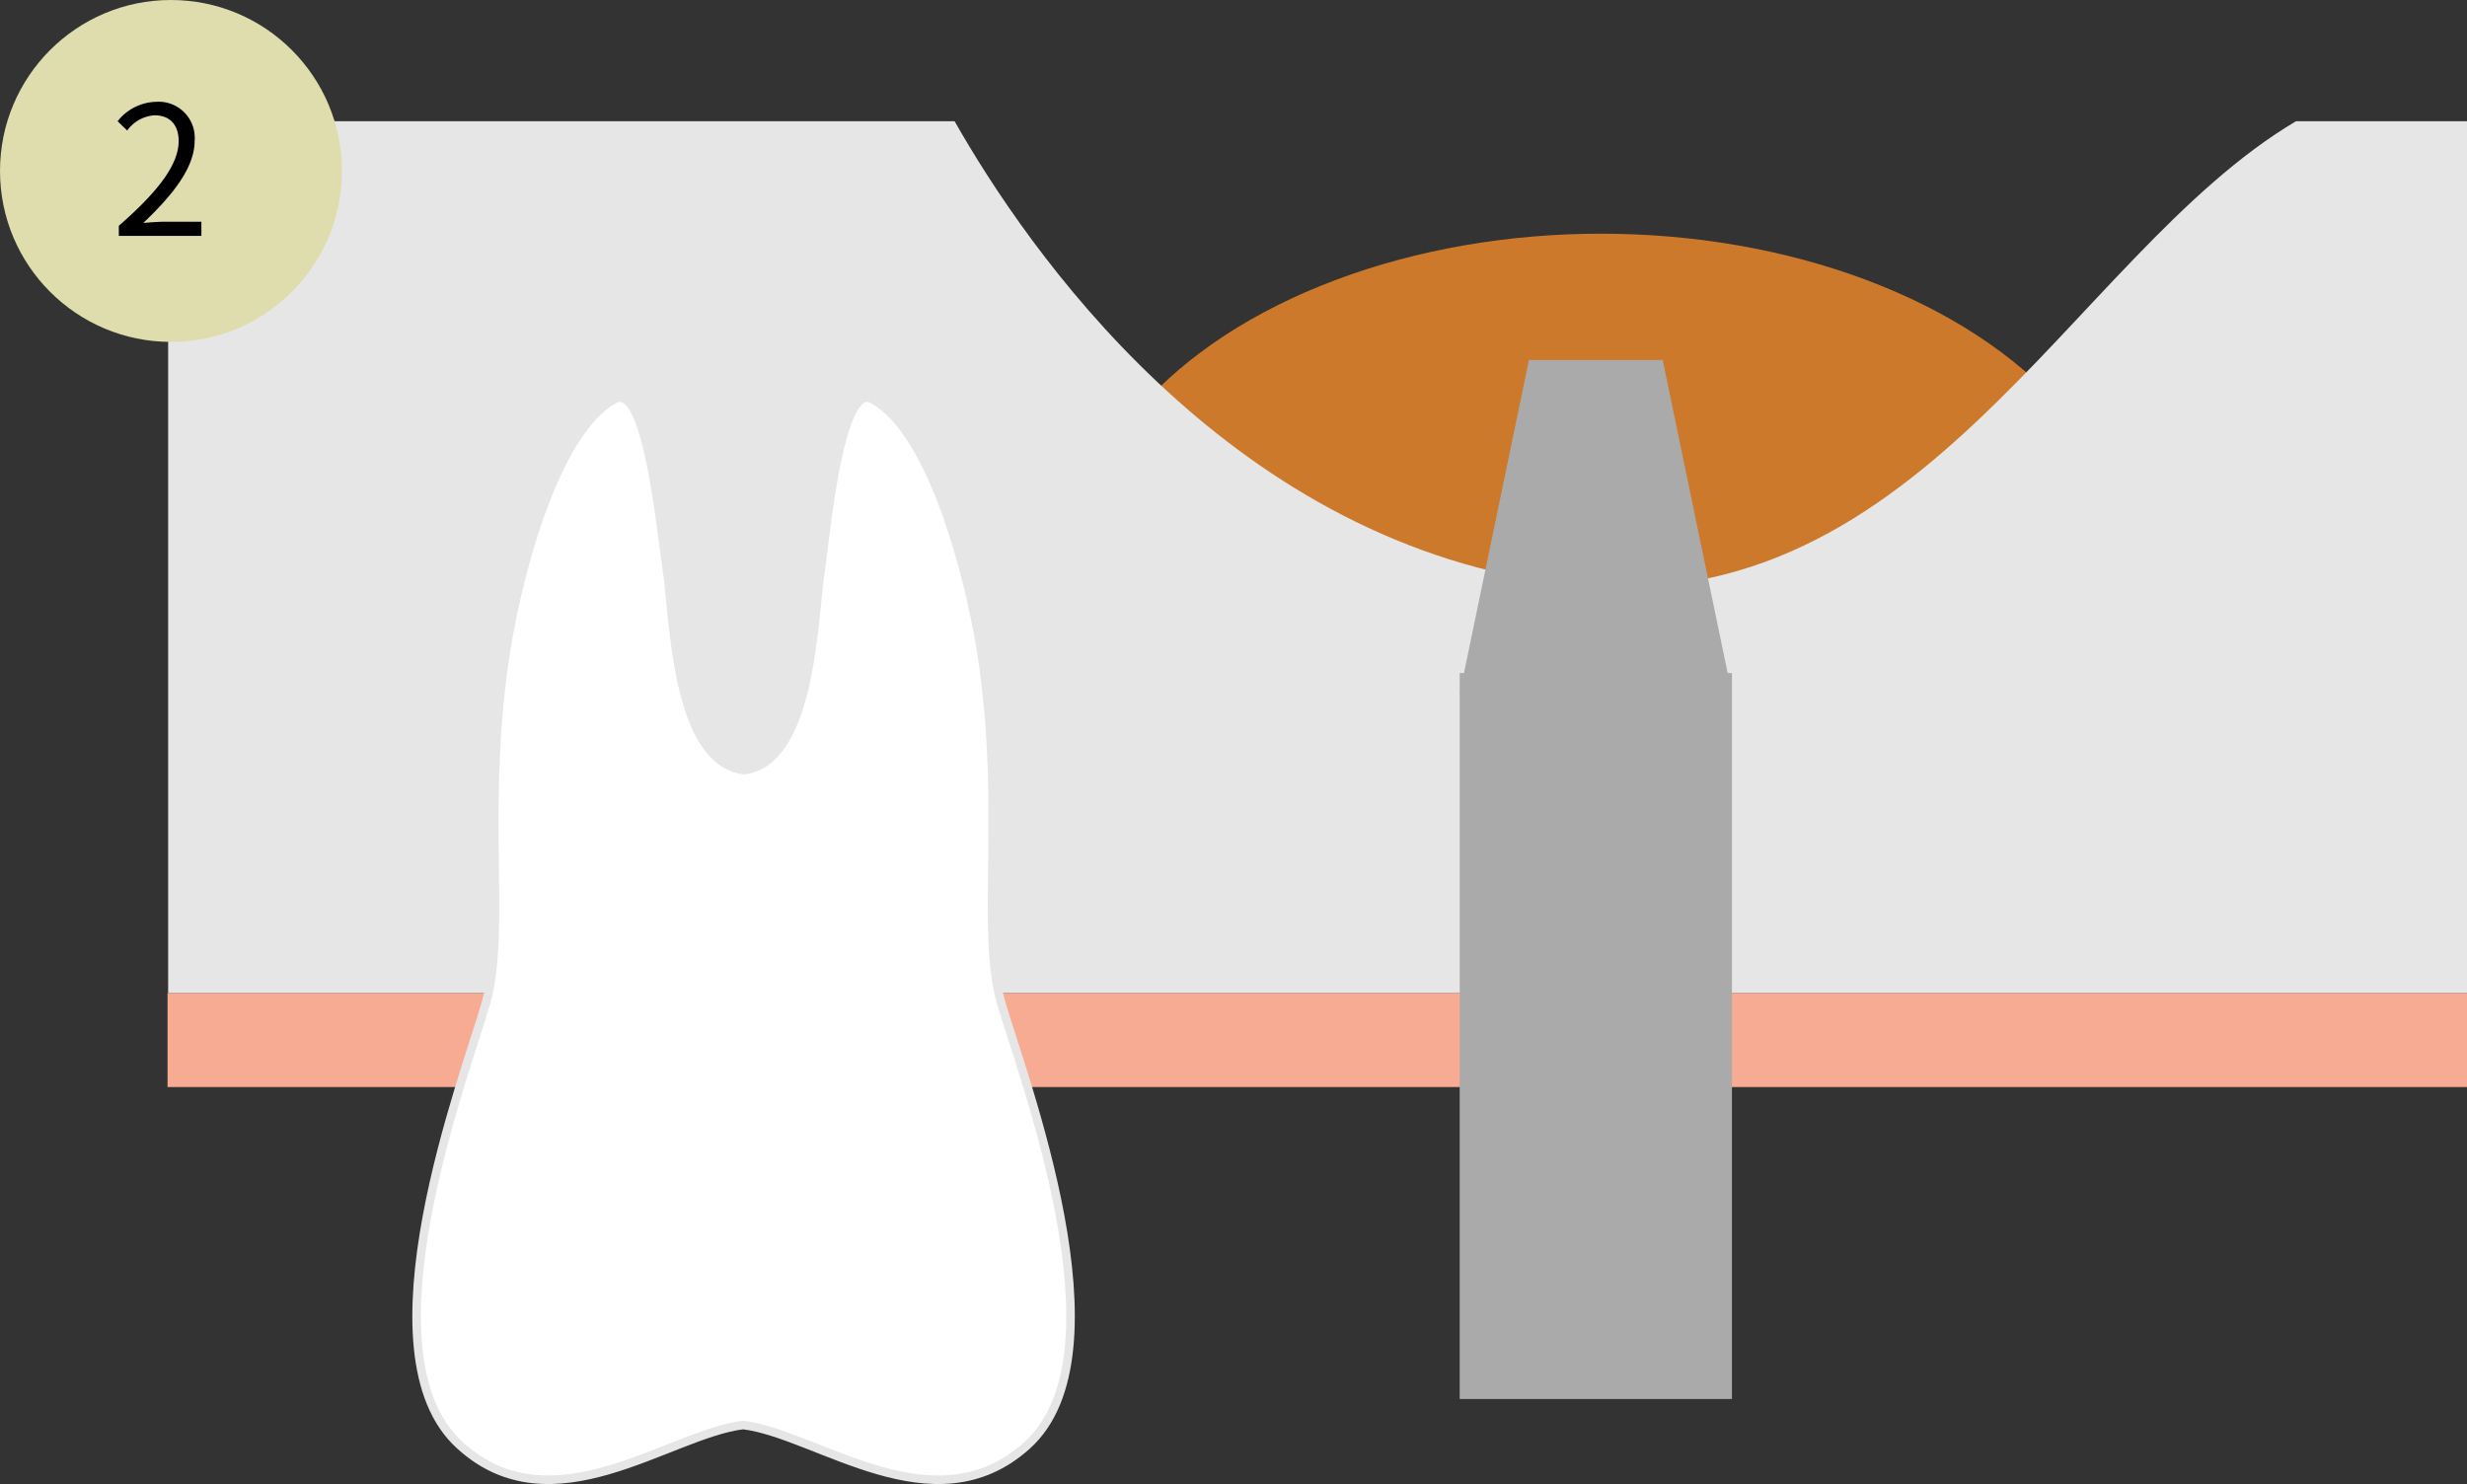 <svg xmlns="http://www.w3.org/2000/svg" viewBox="0 0 288.6 173.62"><rect x="0" y="0" width="288.6" height="173.62" fill="#333333" stroke="none"/><defs><style>.cls-1{fill:#f7ab92;}.cls-2{fill:#cc792c;}.cls-3{fill:#e6e6e6;}.cls-4{fill:#fff;stroke:#e6e6e6;stroke-miterlimit:10;}.cls-5{fill:#aaa;}.cls-6{fill:#dfdcad;}</style></defs><title>way02</title><g id="レイヤー_2" data-name="レイヤー 2"><g id="レイヤー_2-2" data-name="レイヤー 2"><rect class="cls-1" x="19.6" y="116.18" width="269" height="11"/><ellipse class="cls-2" cx="187.29" cy="67.91" rx="62.19" ry="40.57"/><path class="cls-3" d="M268.6,14.18c-26.68,15.81-44.17,60.06-87,54-38.38-5.43-61.5-39.16-69.93-54h-92v102h269v-102Z"/><path class="cls-4" d="M86.93,166.72c8.67,1.05,22.3,12.21,33.2,2.4,12-10.77-.59-43.39-3-51.76s.36-21.81-2.09-39.49c-1.35-9.73-5.91-27.43-13-31.19-3.81-2-5.4,15.59-6,19.74-.89,5.62-1,22.7-9,23.68-8.11-1-8.17-18.06-9.05-23.68-.66-4.15-2.25-21.76-6.06-19.74-7.11,3.76-11.67,21.46-13,31.19-2.45,17.68.3,31.11-2.09,39.49s-15,41-3,51.76C64.62,178.93,78.25,167.77,86.93,166.72Z"/><rect class="cls-5" x="170.76" y="78.75" width="31.85" height="84.93"/><polygon class="cls-5" points="202.61 81.16 170.76 81.16 178.86 42.12 194.51 42.12 202.61 81.16"/><circle class="cls-6" cx="20" cy="20" r="20"/><path d="M13.9,26.42c4.83-4.22,7-7.28,7-9.93,0-1.76-.92-3-2.83-3a4.29,4.29,0,0,0-3.19,1.78l-1.12-1.09a5.92,5.92,0,0,1,4.54-2.27,4.22,4.22,0,0,1,4.47,4.56c0,3.06-2.41,6.19-6,9.61.8-.06,1.75-.14,2.52-.14h4.27v1.66H13.9Z"/></g></g></svg>